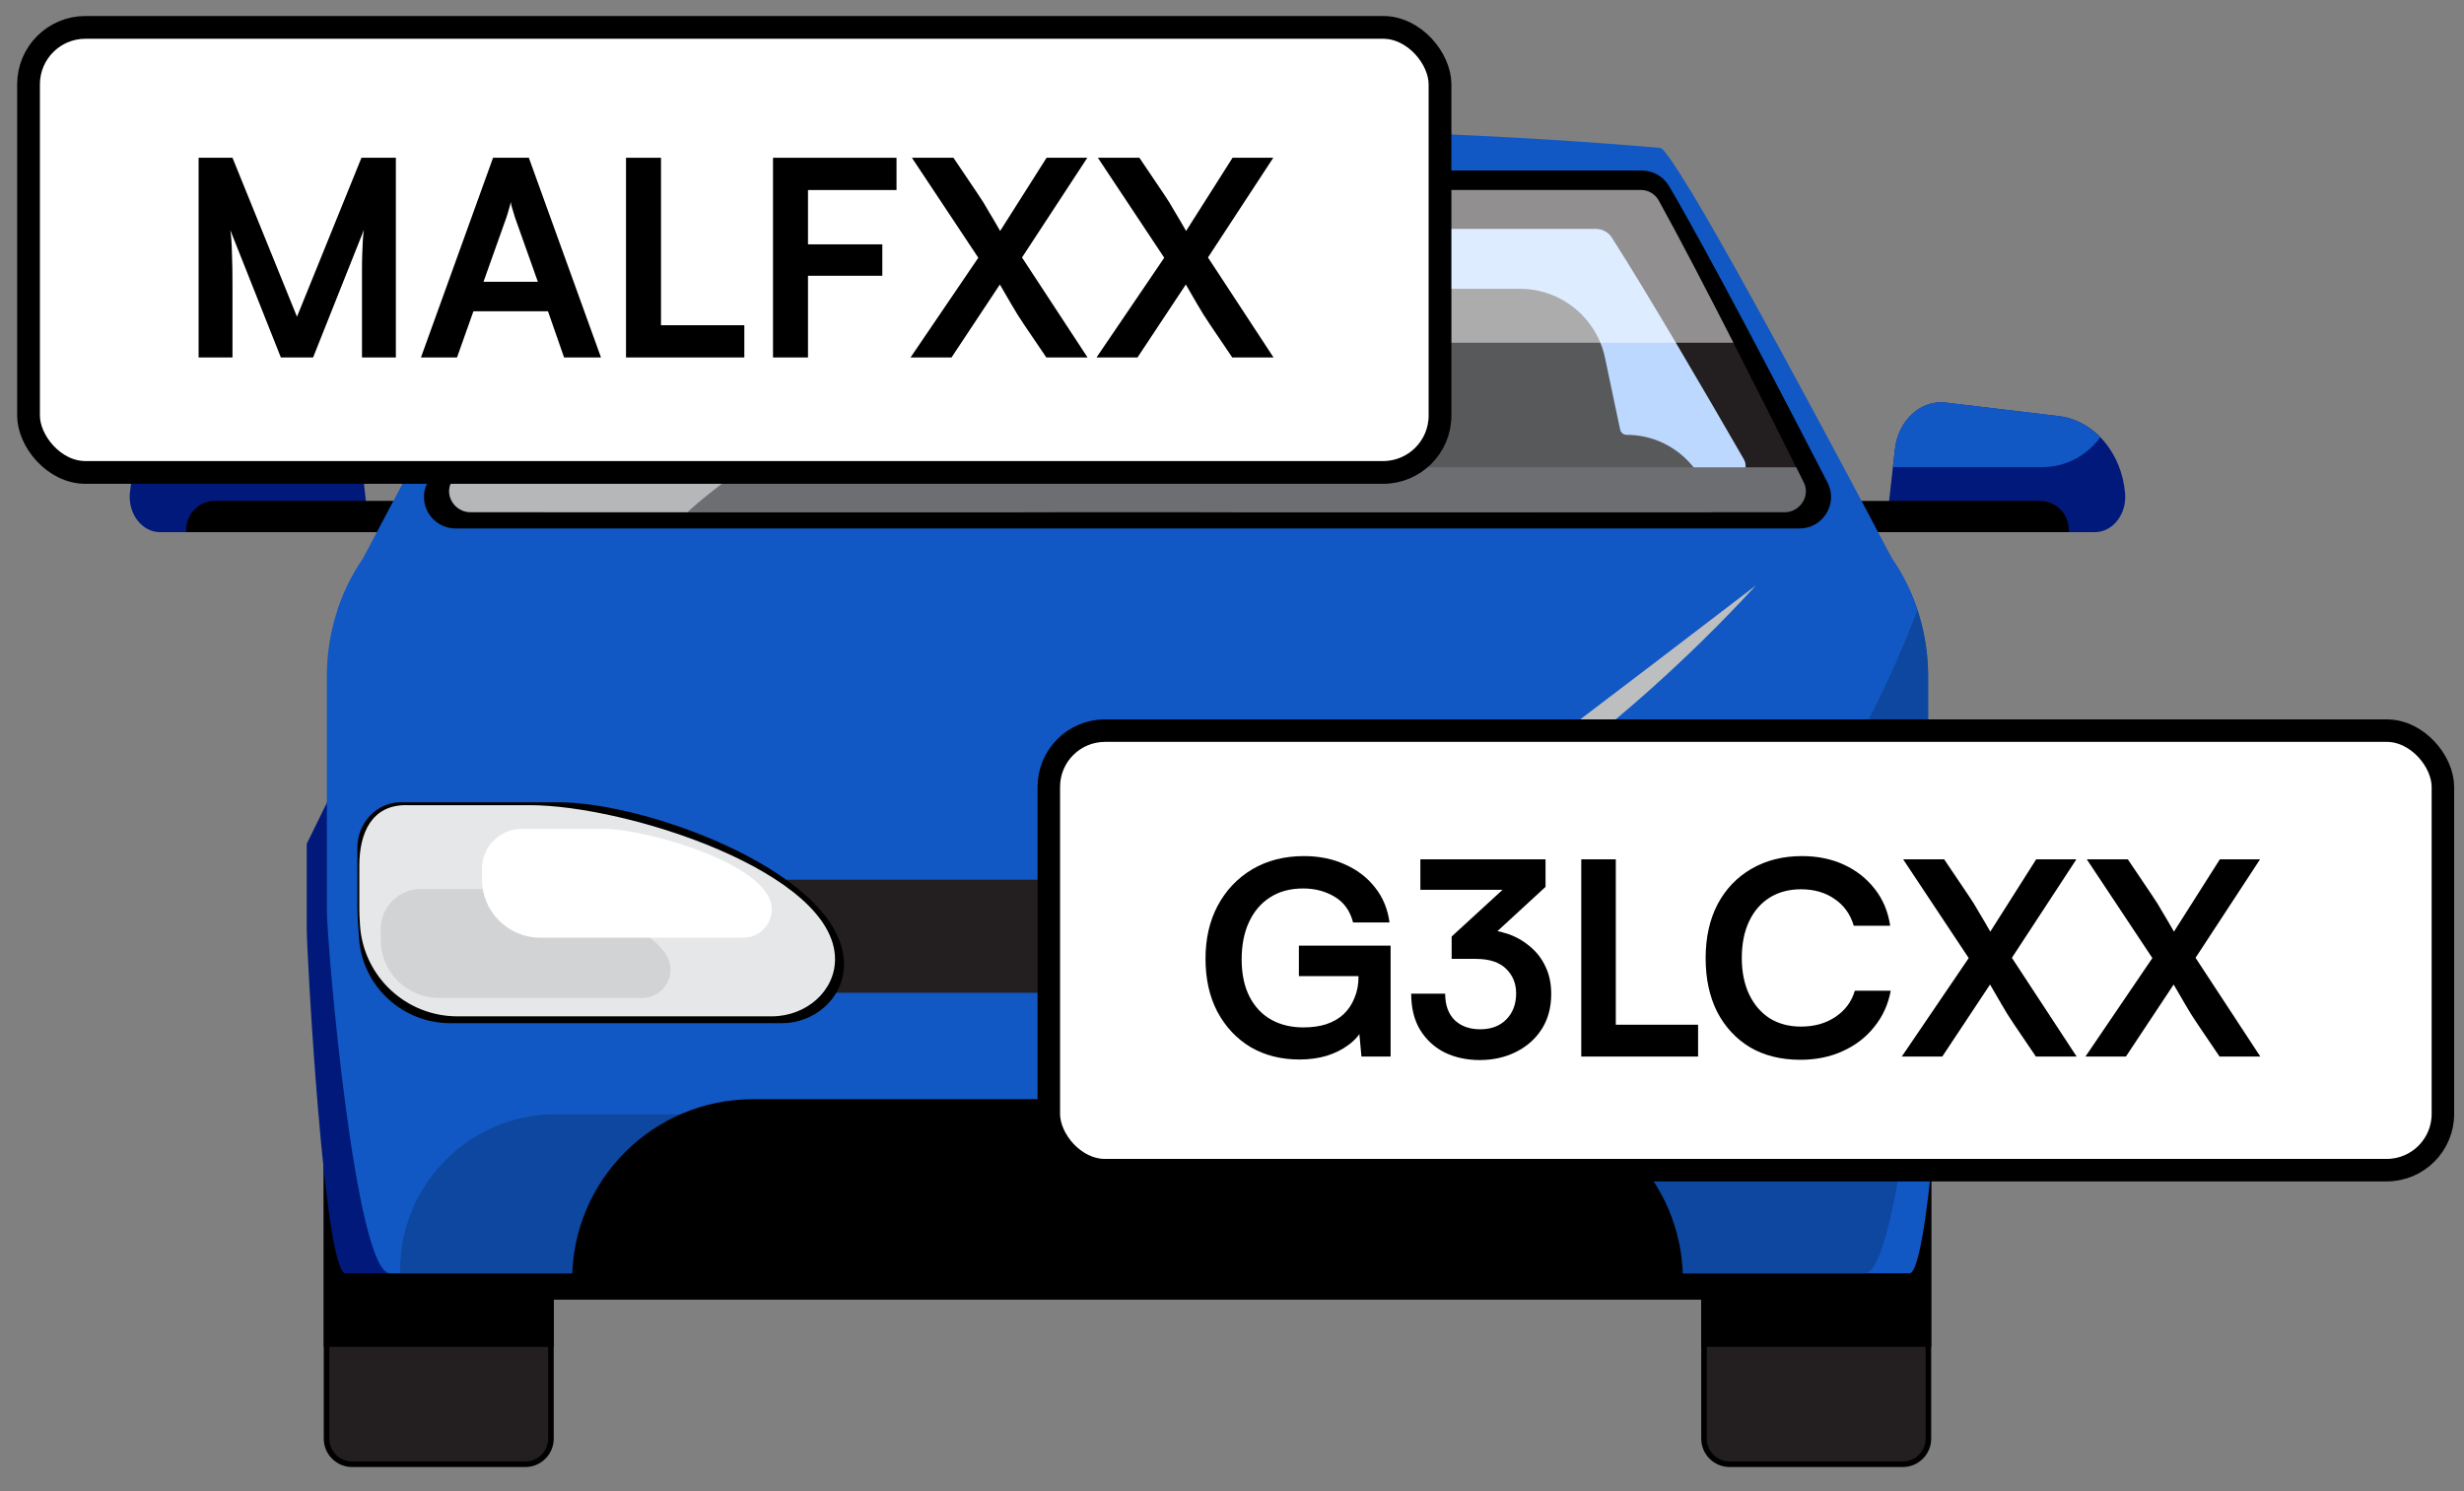 <svg width="76" height="46" viewBox="0 0 76 46" fill="none" xmlns="http://www.w3.org/2000/svg">
<rect x="0" y="0" width="76" height="46" fill="#808080" stroke="none"/>
<path d="M55.174 29.343H14.38V40.093H55.174V29.343Z" fill="black"/>
<path d="M59.48 29.193V44.381C59.48 44.816 59.126 45.17 58.69 45.17H53.349C52.914 45.17 52.56 44.816 52.559 44.381V29.193H59.48Z" fill="#231F20" stroke="black" stroke-width="0.172"/>
<path d="M16.993 29.193V44.381C16.993 44.816 16.639 45.17 16.203 45.17H10.862C10.427 45.17 10.072 44.816 10.072 44.381V29.193H16.993Z" fill="#231F20" stroke="black" stroke-width="0.172"/>
<path d="M59.567 29.107H52.474V41.549H59.567V29.107Z" fill="black"/>
<path d="M17.08 29.107H9.986V41.549H17.08V29.107Z" fill="black"/>
<path d="M58.898 39.279H48.227V23.992H59.093L60.093 26.03V28.66C60.093 29.363 59.558 39.279 58.897 39.279L58.898 39.279Z" fill="#1158C4"/>
<path d="M10.657 39.279H21.328V23.992H10.461L9.461 26.03V28.66C9.461 29.363 9.996 39.279 10.657 39.279V39.279Z" fill="#01197A"/>
<path d="M4.941 16.417H11.395L11.105 13.859C11.003 12.965 10.308 12.328 9.536 12.421L6.047 12.838C4.966 12.968 4.112 13.963 4.005 15.218C3.951 15.86 4.385 16.417 4.941 16.417Z" fill="#01197A"/>
<path d="M12.353 16.415H5.741V16.345C5.741 15.852 6.141 15.452 6.634 15.452H12.353V16.415Z" fill="black"/>
<path d="M6.047 12.835L9.536 12.417C10.309 12.325 11.004 12.962 11.105 13.855L11.168 14.411H6.564C5.829 14.411 5.179 14.045 4.774 13.492C5.122 13.135 5.559 12.893 6.047 12.835V12.835Z" fill="#1158C4"/>
<path d="M64.612 16.417H58.158L58.448 13.859C58.549 12.965 59.244 12.328 60.017 12.421L63.505 12.838C64.587 12.968 65.44 13.963 65.547 15.218C65.602 15.86 65.167 16.416 64.612 16.416V16.417Z" fill="#01197A"/>
<path d="M57.199 15.453H62.918C63.411 15.453 63.812 15.854 63.812 16.346V16.416H57.199V15.453Z" fill="black"/>
<path d="M63.505 12.835L60.017 12.417C59.244 12.325 58.549 12.962 58.448 13.855L58.385 14.411H62.989C63.724 14.411 64.374 14.045 64.779 13.492C64.431 13.135 63.994 12.893 63.505 12.835V12.835Z" fill="#1158C4"/>
<path d="M58.356 17.238C58.356 17.238 51.721 4.609 51.211 4.564C46.787 4.173 41.048 3.936 34.777 3.936C28.506 3.936 22.771 4.173 18.347 4.564C17.837 4.61 11.194 17.239 11.194 17.239C10.472 18.282 10.082 19.55 10.082 20.853V28.083C10.082 29.106 10.954 39.28 12.03 39.28H57.523C58.599 39.28 59.471 29.107 59.471 28.083V20.856C59.471 19.551 59.08 18.282 58.356 17.238Z" fill="#1158C4"/>
<g style="mix-blend-mode:multiply">
<path d="M58.357 17.237C58.357 17.237 58.323 17.174 58.266 17.065L53.876 25.392C50.964 30.916 45.233 34.372 38.988 34.372H17.148C14.494 34.372 12.343 36.523 12.343 39.176V39.278H57.523C58.599 39.278 59.471 29.105 59.471 28.082V20.855C59.471 19.55 59.08 18.281 58.357 17.237V17.237Z" fill="#0D479F"/>
</g>
<path d="M11.194 17.238C10.86 17.72 10.6 18.253 10.414 18.814C11.263 21.062 12.344 23.173 13.633 25.098H23.211C18.647 24.645 15.152 22.961 13.485 17.568C13.256 16.826 13.815 16.07 14.592 16.07H54.962C55.739 16.07 56.299 16.825 56.069 17.568C54.403 22.961 50.908 24.645 46.343 25.098H55.922C57.211 23.174 58.291 21.064 59.14 18.816C58.953 18.254 58.692 17.72 58.357 17.237C58.357 17.237 54.075 9.087 52.127 5.859H17.432C15.482 9.087 11.194 17.238 11.194 17.238H11.194Z" fill="#1158C4"/>
<path d="M34.074 25.286H23.901C23.901 25.286 19.721 22.77 15.395 18.06C19.744 21.391 23.855 24.499 23.855 24.499C23.855 24.499 34.112 24.655 34.074 25.285L34.074 25.286Z" fill="#1158C4"/>
<g style="mix-blend-mode:multiply">
<path d="M35.48 25.286H45.652C45.652 25.286 49.833 22.77 54.159 18.06C49.81 21.391 45.699 24.499 45.699 24.499C45.699 24.499 35.442 24.655 35.479 25.285L35.48 25.286Z" fill="#BCBEC0"/>
</g>
<path d="M55.95 27.139H13.604V30.626H55.95V27.139Z" fill="#231F20"/>
<path d="M58.529 28.084V26.141C58.529 25.402 57.95 24.755 57.204 24.749C57.199 24.749 57.194 24.749 57.188 24.749H52.322C49.501 24.749 43.374 27.043 43.524 29.851C43.576 30.827 44.449 31.564 45.435 31.564H55.66C57.136 31.564 58.362 30.435 58.477 28.977C58.511 28.539 58.529 28.225 58.529 28.084H58.529Z" fill="black"/>
<path d="M57.037 24.838H53.214C50.232 24.838 43.797 26.909 43.797 29.591C43.797 30.565 44.674 31.353 45.756 31.353H55.443C57.034 31.353 58.347 30.121 58.449 28.543C58.463 28.325 58.471 28.165 58.471 28.075V26.709C58.471 25.675 58.075 24.837 57.036 24.837L57.037 24.838Z" fill="#E6E7E8"/>
<path d="M56.014 30.785H49.749C49.264 30.785 48.871 30.392 48.871 29.907C48.871 28.537 52.711 27.427 54.082 27.427H56.579C57.258 27.427 57.809 27.978 57.809 28.657V28.99C57.809 29.981 57.005 30.785 56.014 30.785Z" fill="#D1D3D4"/>
<path d="M52.891 28.926H46.626C46.141 28.926 45.748 28.533 45.748 28.048C45.748 26.678 49.588 25.568 50.959 25.568H53.456C54.135 25.568 54.686 26.119 54.686 26.798V27.131C54.686 28.122 53.882 28.926 52.891 28.926Z" fill="white"/>
<path d="M11.023 28.084V26.141C11.023 25.402 11.603 24.755 12.349 24.749C12.354 24.749 12.359 24.749 12.364 24.749H17.23C20.052 24.749 26.178 27.043 26.029 29.851C25.977 30.827 25.104 31.564 24.118 31.564H13.893C12.417 31.564 11.19 30.435 11.076 28.977C11.042 28.539 11.024 28.225 11.024 28.084H11.023Z" fill="black"/>
<path d="M12.517 24.838H16.339C19.322 24.838 25.756 26.909 25.756 29.591C25.756 30.565 24.879 31.353 23.798 31.353H14.11C12.52 31.353 11.207 30.121 11.104 28.543C11.09 28.325 11.083 28.165 11.083 28.075V26.709C11.083 25.675 11.478 24.837 12.517 24.837L12.517 24.838Z" fill="#E6E7E8"/>
<path d="M13.539 30.785H19.805C20.29 30.785 20.682 30.392 20.682 29.907C20.682 28.537 16.842 27.427 15.472 27.427H12.975C12.295 27.427 11.744 27.978 11.744 28.657V28.99C11.744 29.981 12.548 30.785 13.539 30.785Z" fill="#D1D3D4"/>
<path d="M16.662 28.926H22.928C23.413 28.926 23.805 28.533 23.805 28.048C23.805 26.678 19.965 25.568 18.595 25.568H16.098C15.418 25.568 14.867 26.119 14.867 26.798V27.131C14.867 28.122 15.671 28.926 16.662 28.926Z" fill="white"/>
<path d="M23.221 33.909H46.333C49.409 33.909 51.907 36.406 51.907 39.481V39.604H17.648V39.481C17.648 36.406 20.145 33.909 23.221 33.909H23.221Z" fill="black"/>
<path d="M14.053 16.303H55.501C56.231 16.303 56.703 15.534 56.369 14.885C54.972 12.173 52.704 7.818 51.481 5.742C51.306 5.443 50.986 5.26 50.64 5.26H18.919C18.572 5.26 18.254 5.443 18.078 5.741C16.855 7.817 14.584 12.171 13.186 14.884C12.851 15.533 13.323 16.303 14.054 16.303H14.053Z" fill="black"/>
<path d="M50.616 5.862H18.943C18.716 5.862 18.508 5.986 18.395 6.189C17.174 8.393 15.18 12.353 13.918 14.886C13.916 14.889 13.915 14.893 13.913 14.896C13.711 15.311 14.048 15.798 14.498 15.798H55.056C55.505 15.798 55.842 15.311 55.641 14.896C55.64 14.893 55.638 14.89 55.636 14.887C54.376 12.354 52.383 8.394 51.163 6.189C51.05 5.986 50.842 5.861 50.615 5.861L50.616 5.862Z" fill="#231F20"/>
<path d="M49.209 7.06H20.348C20.142 7.06 19.952 7.158 19.849 7.318C18.737 9.052 16.919 12.167 15.769 14.161C15.768 14.163 15.766 14.165 15.765 14.168C15.581 14.495 15.888 14.878 16.298 14.878H53.255C53.664 14.878 53.971 14.495 53.788 14.168C53.787 14.166 53.785 14.164 53.784 14.161C52.635 12.168 50.819 9.052 49.708 7.318C49.605 7.158 49.415 7.06 49.209 7.06L49.209 7.06Z" fill="#BDD8FF"/>
<path d="M30.694 13.603C30.628 13.603 30.57 13.541 30.557 13.456L30.232 11.415C30.05 10.271 29.29 9.454 28.411 9.454H26.386C25.506 9.454 24.746 10.272 24.565 11.415L24.24 13.456C24.227 13.542 24.169 13.603 24.103 13.603C23.152 13.603 22.371 14.568 22.284 15.8H32.512C32.425 14.567 31.645 13.603 30.694 13.603ZM45.452 13.603C45.386 13.603 45.328 13.541 45.315 13.456L44.99 11.415C44.808 10.271 44.048 9.454 43.168 9.454H41.144C40.264 9.454 39.504 10.272 39.322 11.415L38.998 13.456C38.984 13.542 38.927 13.603 38.861 13.603C37.91 13.603 37.129 14.568 37.042 15.8H47.271C47.184 14.567 46.403 13.603 45.452 13.603H45.452Z" fill="#414042"/>
<path d="M28.889 13.414C28.794 13.414 28.712 13.347 28.692 13.253L28.223 11.038C27.961 9.797 26.865 8.909 25.596 8.909H22.676C21.408 8.909 20.312 9.797 20.049 11.038L19.581 13.253C19.562 13.347 19.479 13.414 19.384 13.414C18.012 13.414 16.887 14.461 16.762 15.799H31.51C31.385 14.461 30.26 13.414 28.889 13.414H28.889ZM50.17 13.414C50.075 13.414 49.993 13.347 49.972 13.253L49.505 11.038C49.242 9.797 48.147 8.909 46.878 8.909H43.958C42.689 8.909 41.594 9.797 41.331 11.038L40.863 13.253C40.843 13.347 40.761 13.414 40.665 13.414C39.294 13.414 38.168 14.461 38.043 15.799H52.791C52.666 14.461 51.541 13.414 50.17 13.414H50.17Z" fill="#58595B"/>
<path d="M13.918 14.887C13.916 14.89 13.915 14.893 13.913 14.896C13.711 15.312 14.048 15.799 14.498 15.799H55.056C55.505 15.799 55.842 15.313 55.641 14.897C55.64 14.894 55.638 14.891 55.637 14.888C55.561 14.736 55.482 14.577 55.401 14.415H14.153C14.073 14.577 13.994 14.736 13.918 14.888V14.887Z" fill="#6D6E71"/>
<path opacity="0.5" d="M38.404 10.573H53.466C52.631 8.935 51.794 7.328 51.164 6.189C51.051 5.986 50.843 5.861 50.616 5.861H18.942C18.716 5.861 18.508 5.986 18.395 6.189C17.174 8.393 15.18 12.352 13.918 14.886C13.916 14.889 13.915 14.892 13.913 14.895C13.711 15.311 14.049 15.797 14.498 15.797H21.204C24.747 12.603 30.487 10.572 38.404 10.572V10.573Z" fill="white"/>
<rect x="0.88" y="0.845" width="43.536" height="13.729" rx="1.756" fill="white" stroke="black" stroke-width="0.702"/>
<path d="M7.171 11.027H6.126V4.867H7.171L9.16 9.771L11.149 4.867H12.21V11.027H11.165V9.131C11.165 8.822 11.165 8.564 11.165 8.356C11.165 8.142 11.168 7.962 11.174 7.816C11.18 7.67 11.185 7.541 11.191 7.429C11.196 7.316 11.208 7.204 11.224 7.092L9.657 11.027H8.663L7.104 7.1C7.132 7.286 7.149 7.522 7.154 7.808C7.166 8.095 7.171 8.432 7.171 8.819V11.027Z" fill="black"/>
<path d="M14.096 11.027H12.984L15.208 4.867H16.312L18.537 11.027H17.399L16.902 9.603H14.602L14.096 11.027ZM15.621 6.704L14.913 8.693H16.59L15.883 6.704C15.86 6.62 15.835 6.536 15.807 6.451C15.778 6.367 15.762 6.294 15.756 6.232C15.745 6.288 15.725 6.361 15.697 6.451C15.675 6.536 15.649 6.62 15.621 6.704Z" fill="black"/>
<path d="M20.388 4.867V11.027H19.309V4.867H20.388ZM19.495 11.027V10.033H22.958V11.027H19.495Z" fill="black"/>
<path d="M24.922 4.867V11.027H23.843V4.867H24.922ZM27.652 5.862H23.928V4.867H27.652V5.862ZM27.214 8.507H23.911V7.538H27.214V8.507Z" fill="black"/>
<path d="M30.175 7.951L28.127 4.867H29.408L30.158 5.979C30.282 6.159 30.397 6.345 30.503 6.536C30.616 6.721 30.731 6.918 30.849 7.125L32.281 4.867H33.537L31.523 7.943L33.545 11.027H32.273L31.582 10.007C31.442 9.799 31.315 9.597 31.203 9.401C31.09 9.204 30.97 8.996 30.84 8.777L29.349 11.027H28.085L30.175 7.951Z" fill="black"/>
<path d="M35.91 7.951L33.863 4.867H35.144L35.894 5.979C36.017 6.159 36.132 6.345 36.239 6.536C36.351 6.721 36.467 6.918 36.584 7.125L38.017 4.867H39.273L37.259 7.943L39.281 11.027H38.008L37.318 10.007C37.177 9.799 37.051 9.597 36.938 9.401C36.826 9.204 36.705 8.996 36.576 8.777L35.085 11.027H33.821L35.91 7.951Z" fill="black"/>
<rect x="32.35" y="22.539" width="42.999" height="13.559" rx="1.734" fill="white" stroke="black" stroke-width="0.694"/>
<path d="M40.196 27.408C39.796 27.408 39.455 27.5 39.172 27.683C38.889 27.866 38.673 28.121 38.523 28.448C38.373 28.77 38.298 29.153 38.298 29.597C38.298 30.046 38.379 30.429 38.54 30.745C38.7 31.056 38.922 31.292 39.205 31.453C39.494 31.614 39.824 31.694 40.196 31.694C40.468 31.694 40.706 31.661 40.911 31.594C41.122 31.522 41.3 31.419 41.444 31.286C41.588 31.148 41.699 30.981 41.777 30.787C41.86 30.593 41.902 30.376 41.902 30.138V29.605L42.401 30.113H40.063V29.172H42.892V32.593H41.993L41.902 31.611L42.027 31.736C41.938 31.919 41.796 32.083 41.602 32.227C41.414 32.371 41.189 32.485 40.928 32.568C40.667 32.646 40.384 32.684 40.079 32.684C39.513 32.684 39.011 32.557 38.573 32.302C38.14 32.041 37.799 31.677 37.549 31.211C37.305 30.745 37.183 30.199 37.183 29.572C37.183 28.956 37.308 28.412 37.558 27.941C37.813 27.464 38.168 27.089 38.623 26.817C39.083 26.545 39.616 26.409 40.221 26.409C40.687 26.409 41.108 26.495 41.486 26.667C41.863 26.834 42.171 27.07 42.41 27.375C42.654 27.68 42.803 28.041 42.859 28.457H41.735C41.641 28.096 41.452 27.833 41.169 27.666C40.886 27.494 40.562 27.408 40.196 27.408Z" fill="black"/>
<path d="M47.671 27.358L45.474 29.381L44.775 28.89L46.906 26.934L46.723 27.45H43.81V26.509H47.671V27.358ZM45.516 29.58H44.775V28.89C44.881 28.806 45.019 28.751 45.191 28.723C45.363 28.69 45.524 28.673 45.674 28.673C45.962 28.673 46.237 28.718 46.498 28.806C46.759 28.895 46.989 29.025 47.189 29.197C47.394 29.364 47.555 29.572 47.671 29.822C47.788 30.066 47.846 30.346 47.846 30.662C47.846 31.078 47.749 31.439 47.555 31.744C47.361 32.049 47.094 32.285 46.756 32.452C46.423 32.618 46.051 32.701 45.641 32.701C45.241 32.701 44.881 32.623 44.559 32.468C44.242 32.307 43.99 32.074 43.801 31.769C43.618 31.464 43.527 31.092 43.527 30.654H44.575C44.575 31.003 44.672 31.275 44.867 31.469C45.066 31.658 45.33 31.752 45.657 31.752C45.99 31.752 46.257 31.652 46.456 31.453C46.661 31.247 46.764 30.978 46.764 30.645C46.764 30.34 46.661 30.088 46.456 29.888C46.251 29.683 45.938 29.58 45.516 29.58Z" fill="black"/>
<path d="M49.838 26.509V32.593H48.773V26.509H49.838ZM48.956 32.593V31.611H52.376V32.593H48.956Z" fill="black"/>
<path d="M55.53 32.693C54.936 32.693 54.42 32.565 53.982 32.31C53.549 32.049 53.211 31.686 52.967 31.22C52.728 30.748 52.609 30.193 52.609 29.555C52.609 28.923 52.731 28.371 52.975 27.899C53.225 27.427 53.574 27.061 54.023 26.801C54.473 26.54 54.992 26.409 55.58 26.409C56.062 26.409 56.495 26.498 56.878 26.676C57.261 26.853 57.577 27.103 57.827 27.425C58.077 27.741 58.235 28.118 58.301 28.557H57.178C57.072 28.201 56.875 27.927 56.587 27.733C56.304 27.533 55.957 27.433 55.547 27.433C55.18 27.433 54.858 27.519 54.581 27.691C54.309 27.863 54.098 28.107 53.949 28.423C53.799 28.74 53.724 29.117 53.724 29.555C53.724 29.977 53.799 30.349 53.949 30.671C54.098 30.987 54.309 31.234 54.581 31.411C54.858 31.583 55.18 31.669 55.547 31.669C55.963 31.669 56.318 31.569 56.612 31.37C56.911 31.17 57.111 30.901 57.211 30.562H58.318C58.24 30.984 58.071 31.356 57.81 31.677C57.555 31.999 57.23 32.249 56.837 32.426C56.448 32.604 56.013 32.693 55.53 32.693Z" fill="black"/>
<path d="M60.723 29.555L58.701 26.509H59.966L60.707 27.608C60.829 27.785 60.942 27.968 61.048 28.157C61.159 28.34 61.273 28.534 61.389 28.74L62.804 26.509H64.044L62.055 29.547L64.052 32.593H62.795L62.113 31.586C61.974 31.381 61.849 31.181 61.739 30.987C61.628 30.793 61.508 30.587 61.381 30.371L59.908 32.593H58.659L60.723 29.555Z" fill="black"/>
<path d="M66.388 29.555L64.366 26.509H65.631L66.371 27.608C66.493 27.785 66.607 27.968 66.713 28.157C66.823 28.34 66.937 28.534 67.054 28.74L68.469 26.509H69.709L67.72 29.547L69.717 32.593H68.46L67.778 31.586C67.639 31.381 67.514 31.181 67.403 30.987C67.292 30.793 67.173 30.587 67.045 30.371L65.572 32.593H64.324L66.388 29.555Z" fill="black"/>
</svg>

